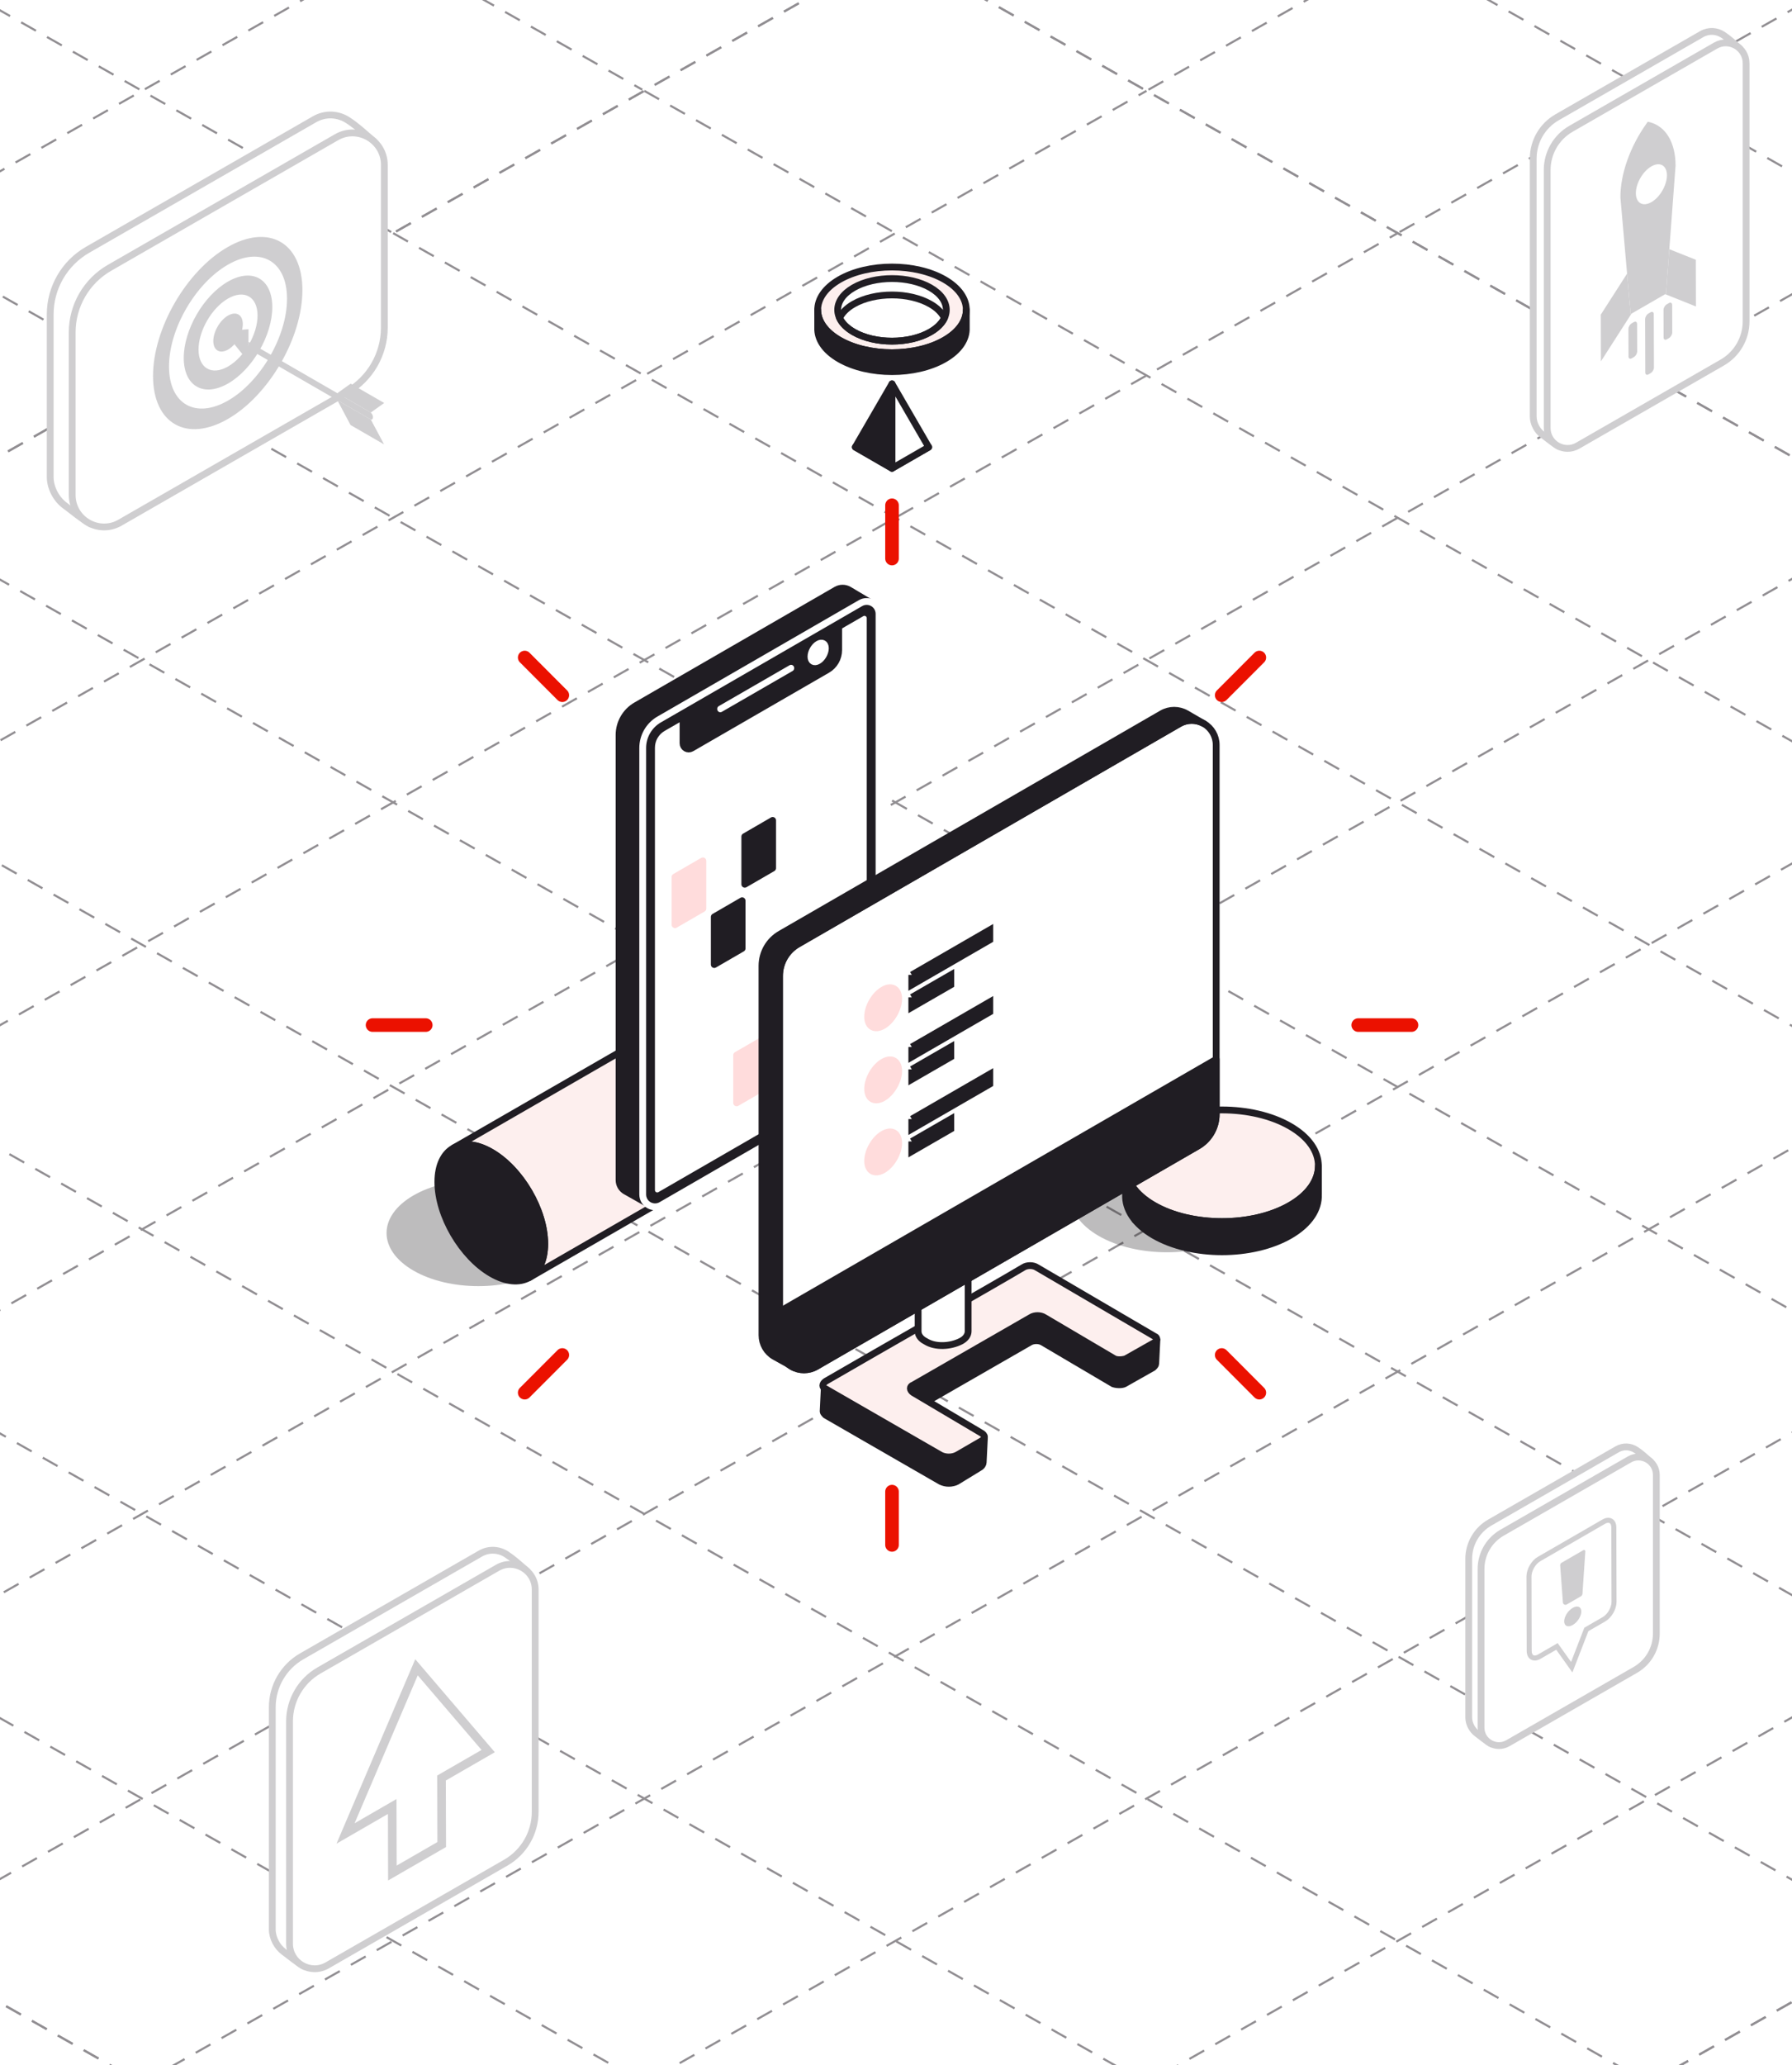 <?xml version="1.0" encoding="UTF-8"?>
<svg xmlns="http://www.w3.org/2000/svg" width="422" height="486" viewBox="0 0 422 486" fill="none">
  <rect x="0" y="0" width="422" height="486" fill="#333333" stroke="none"/>
  <g clip-path="url(#clip0_7909_25174)">
    <rect width="422" height="486" fill="white"></rect>
    <path d="M-320.93 289.05L210.86 -12.12" stroke="#918E92" stroke-width="0.5" stroke-dasharray="4 3"></path>
    <path d="M-261.789 322.54L269.991 21.38" stroke="#918E92" stroke-width="0.5" stroke-dasharray="4 3"></path>
    <path d="M-202.65 356.031L329.13 54.871" stroke="#918E92" stroke-width="0.5" stroke-dasharray="4 3"></path>
    <path d="M-143.51 389.52L388.27 88.36" stroke="#918E92" stroke-width="0.5" stroke-dasharray="4 3"></path>
    <path d="M-84.379 423.011L447.411 121.851" stroke="#918E92" stroke-width="0.5" stroke-dasharray="4 3"></path>
    <path d="M-25.24 456.5L506.55 155.34" stroke="#918E92" stroke-width="0.5" stroke-dasharray="4 3"></path>
    <path d="M33.9 490.001L565.68 188.831" stroke="#918E92" stroke-width="0.5" stroke-dasharray="4 3"></path>
    <path d="M93.041 523.49L624.821 222.32" stroke="#918E92" stroke-width="0.5" stroke-dasharray="4 3"></path>
    <path d="M152.18 556.98L683.96 255.82" stroke="#918E92" stroke-width="0.5" stroke-dasharray="4 3"></path>
    <path d="M211.32 590.471L743.1 289.311" stroke="#918E92" stroke-width="0.5" stroke-dasharray="4 3"></path>
    <path d="M210.859 -12.12L742.639 289.05" stroke="#918E92" stroke-width="0.5" stroke-dasharray="4 3"></path>
    <path d="M151.721 21.38L683.501 322.54" stroke="#918E92" stroke-width="0.5" stroke-dasharray="4 3"></path>
    <path d="M92.58 54.871L624.36 356.031" stroke="#918E92" stroke-width="0.5" stroke-dasharray="4 3"></path>
    <path d="M33.44 88.36L565.219 389.52" stroke="#918E92" stroke-width="0.5" stroke-dasharray="4 3"></path>
    <path d="M-25.699 121.851L506.091 423.011" stroke="#918E92" stroke-width="0.5" stroke-dasharray="4 3"></path>
    <path d="M-84.84 155.34L446.95 456.5" stroke="#918E92" stroke-width="0.5" stroke-dasharray="4 3"></path>
    <path d="M-143.969 188.831L387.811 490.001" stroke="#918E92" stroke-width="0.5" stroke-dasharray="4 3"></path>
    <path d="M-203.109 222.32L328.671 523.49" stroke="#918E92" stroke-width="0.5" stroke-dasharray="4 3"></path>
    <path d="M-262.25 255.82L269.53 556.98" stroke="#918E92" stroke-width="0.5" stroke-dasharray="4 3"></path>
    <path d="M-321.39 289.311L210.4 590.471" stroke="#918E92" stroke-width="0.5" stroke-dasharray="4 3"></path>
    <path d="M270.449 21.11L802.239 -280.05" stroke="#918E92" stroke-width="0.5" stroke-dasharray="4 3"></path>
    <path d="M329.59 54.61L861.38 -246.56" stroke="#918E92" stroke-width="0.5" stroke-dasharray="4 3"></path>
    <path d="M388.729 88.1L920.509 -213.06" stroke="#918E92" stroke-width="0.5" stroke-dasharray="4 3"></path>
    <path d="M269.99 -45.61L801.78 255.56" stroke="#918E92" stroke-width="0.5" stroke-dasharray="4 3"></path>
    <path d="M210.859 -12.12L742.639 289.05" stroke="#918E92" stroke-width="0.5" stroke-dasharray="4 3"></path>
    <path d="M-380.07 255.56L151.72 -45.61" stroke="#918E92" stroke-width="0.5" stroke-dasharray="4 3"></path>
    <path d="M-320.931 289.05L210.859 -12.12" stroke="#918E92" stroke-width="0.5" stroke-dasharray="4 3"></path>
    <path d="M-380.53 -280.05L151.26 21.11" stroke="#918E92" stroke-width="0.5" stroke-dasharray="4 3"></path>
    <path d="M-439.66 -246.56L92.12 54.61" stroke="#918E92" stroke-width="0.5" stroke-dasharray="4 3"></path>
    <path d="M-498.8 -213.06L32.98 88.1" stroke="#918E92" stroke-width="0.5" stroke-dasharray="4 3"></path>
    <path d="M211.32 590.47L743.1 289.31" stroke="#918E92" stroke-width="0.5" stroke-dasharray="4 3"></path>
    <path d="M-321.39 289.31L210.4 590.47" stroke="#918E92" stroke-width="0.5" stroke-dasharray="4 3"></path>
    <path d="M272.45 315.07L272.16 320.96C272.16 321.25 271.87 321.55 271.57 321.84L264.8 325.67C264.21 325.96 263.03 325.96 262.15 325.67L245.66 315.95C244.78 315.36 243.3 315.36 242.42 315.95L214.75 331.85C214.46 332.14 214.16 332.44 214.16 332.73L214.45 326.84C214.45 326.55 214.74 326.25 215.04 325.96L242.42 310.06C243.3 309.47 244.78 309.47 245.66 310.06L262.15 319.78C262.74 320.07 263.92 320.07 264.8 319.78L271.57 315.95C272.16 315.66 272.45 315.36 272.45 315.07Z" fill="#201D23" stroke="#201D23" stroke-width="1.6" stroke-miterlimit="10"></path>
    <path d="M194.43 325.08C193.55 325.67 193.55 326.55 194.43 326.85L221.52 342.45C222.7 343.04 224.17 343.04 225.35 342.45L230.94 339.21C232.12 338.62 232.12 337.74 230.94 337.15L215.04 327.73C214.16 327.14 214.16 326.26 215.04 325.96L242.71 310.06C243.59 309.47 245.07 309.47 245.95 310.06L262.44 319.78C263.03 320.07 264.21 320.07 265.09 319.78L271.86 315.95C272.45 315.66 272.74 314.77 271.86 314.48L244.19 298.29C243.31 297.7 241.83 297.7 240.95 298.29C235.06 301.82 207.09 317.72 194.43 325.08Z" fill="#FDEFEE" stroke="#201D23" stroke-width="1.6" stroke-miterlimit="10"></path>
    <path d="M231.82 338.33L231.53 344.22C231.53 344.51 231.24 345.1 230.65 345.4L225.35 348.64C224.17 349.23 222.7 349.23 221.52 348.64L194.43 333.04C194.14 332.75 193.84 332.45 193.84 332.16L194.13 326.27C194.13 326.56 194.42 326.86 194.72 327.15L221.81 342.75C222.99 343.34 224.46 343.34 225.64 342.75L231.23 339.51C231.52 338.92 231.82 338.63 231.82 338.33Z" fill="#201D23" stroke="#201D23" stroke-width="1.6" stroke-miterlimit="10"></path>
    <path d="M227.989 266.79V313.31C227.989 314.19 227.399 315.08 226.219 315.67C223.859 316.85 220.329 317.14 217.979 315.67C216.799 315.08 216.209 314.2 216.209 313.31V266.79C216.209 267.67 216.799 268.56 217.979 269.15C220.339 270.33 223.869 270.33 226.219 269.15C227.399 268.56 227.989 267.68 227.989 266.79Z" fill="white" stroke="#201D23" stroke-width="1.6" stroke-miterlimit="10"></path>
    <g opacity="0.3">
      <path fill-rule="evenodd" clip-rule="evenodd" d="M97.361 281.329C105.801 276.449 119.511 276.449 127.951 281.329C136.391 286.209 136.391 294.139 127.951 299.019C119.511 303.899 105.801 303.899 97.361 299.019C88.921 294.139 88.921 286.209 97.361 281.329Z" fill="#201D23"></path>
    </g>
    <path fill-rule="evenodd" clip-rule="evenodd" d="M106.852 270.14L161.062 238.9C163.342 237.6 166.512 237.81 170.002 239.84C176.942 243.86 182.582 253.53 182.582 261.42C182.582 265.29 181.232 268.01 179.032 269.32L124.592 300.7C126.872 299.43 128.282 296.67 128.282 292.73C128.282 284.84 122.642 275.17 115.692 271.15C112.252 269.16 109.122 268.93 106.852 270.16V270.14Z" fill="#FDEFEE"></path>
    <path d="M106.852 270.14L161.062 238.9C163.342 237.6 166.512 237.81 170.002 239.84C176.942 243.86 182.582 253.53 182.582 261.42C182.582 265.29 181.232 268.01 179.032 269.32L124.592 300.7C126.872 299.43 128.282 296.67 128.282 292.73C128.282 284.84 122.642 275.17 115.692 271.15C112.252 269.16 109.122 268.93 106.852 270.16V270.14Z" stroke="#201D23" stroke-width="1.6" stroke-linecap="round" stroke-linejoin="round"></path>
    <path fill-rule="evenodd" clip-rule="evenodd" d="M115.691 271.13C122.641 275.15 128.281 284.82 128.281 292.71C128.281 300.6 122.641 303.75 115.691 299.73C108.751 295.71 103.111 286.04 103.111 278.15C103.111 270.26 108.751 267.11 115.691 271.13Z" fill="#201D23"></path>
    <path d="M115.691 271.13C122.641 275.15 128.281 284.82 128.281 292.71C128.281 300.6 122.641 303.75 115.691 299.73C108.751 295.71 103.111 286.04 103.111 278.15C103.111 270.26 108.751 267.11 115.691 271.13Z" stroke="#201D23" stroke-width="1.6" stroke-linecap="round" stroke-linejoin="round"></path>
    <path fill-rule="evenodd" clip-rule="evenodd" d="M198.201 147.03L203.291 144.09C203.721 143.84 204.131 143.8 204.431 143.98C204.731 144.15 204.901 144.53 204.901 145.03V250.83C204.901 251.32 204.731 251.9 204.431 252.42C204.131 252.94 203.721 253.38 203.291 253.63C195.601 258.07 162.741 277.04 155.051 281.48C154.621 281.73 154.211 281.77 153.911 281.59C153.611 281.42 153.441 281.04 153.441 280.54V174.74C153.441 174.25 153.611 173.67 153.911 173.15C154.211 172.63 154.621 172.19 155.051 171.94L160.141 169V171.9C160.141 172.39 160.311 172.77 160.611 172.95C160.911 173.12 161.321 173.08 161.751 172.84C167.971 169.25 190.361 156.32 196.581 152.73C197.011 152.48 197.421 152.05 197.721 151.52C198.021 151 198.191 150.42 198.191 149.93V147.03H198.201Z" fill="#201D23"></path>
    <path d="M198.201 147.03L203.291 144.09C203.721 143.84 204.131 143.8 204.431 143.98C204.731 144.15 204.901 144.53 204.901 145.03V250.83C204.901 251.32 204.731 251.9 204.431 252.42C204.131 252.94 203.721 253.38 203.291 253.63C195.601 258.07 162.741 277.04 155.051 281.48C154.621 281.73 154.211 281.77 153.911 281.59C153.611 281.42 153.441 281.04 153.441 280.54V174.74C153.441 174.25 153.611 173.67 153.911 173.15C154.211 172.63 154.621 172.19 155.051 171.94L160.141 169V171.9C160.141 172.39 160.311 172.77 160.611 172.95C160.911 173.12 161.321 173.08 161.751 172.84C167.971 169.25 190.361 156.32 196.581 152.73C197.011 152.48 197.421 152.05 197.721 151.52C198.021 151 198.191 150.42 198.191 149.93V147.03H198.201Z" stroke="white" stroke-width="1.6" stroke-linecap="round" stroke-linejoin="round"></path>
    <path fill-rule="evenodd" clip-rule="evenodd" d="M145.781 172.97C145.781 170.11 147.311 167.46 149.791 166.03C159.881 160.2 186.311 144.94 196.921 138.82C197.851 138.28 199.001 138.28 199.931 138.82C200.861 139.36 204.911 141.78 204.911 141.78C204.911 141.78 201.431 227.88 201.431 246.17C201.431 249.03 199.901 251.68 197.421 253.11C187.331 258.94 153.441 283.8 153.441 283.8C153.441 283.8 148.211 280.86 147.281 280.32C146.351 279.78 145.781 278.79 145.781 277.72V172.98V172.97Z" fill="white"></path>
    <path d="M145.781 172.97C145.781 170.11 147.311 167.46 149.791 166.03C159.881 160.2 186.311 144.94 196.921 138.82C197.851 138.28 199.001 138.28 199.931 138.82C200.861 139.36 204.911 141.78 204.911 141.78C204.911 141.78 201.431 227.88 201.431 246.17C201.431 249.03 199.901 251.68 197.421 253.11C187.331 258.94 153.441 283.8 153.441 283.8C153.441 283.8 148.211 280.86 147.281 280.32C146.351 279.78 145.781 278.79 145.781 277.72V172.98V172.97Z" fill="#201D23" stroke="#201D23" stroke-width="1.6" stroke-linecap="round" stroke-linejoin="round"></path>
    <path fill-rule="evenodd" clip-rule="evenodd" d="M151.352 176.03C151.352 173.26 152.832 170.7 155.222 169.32C165.262 163.52 192.082 148.04 202.642 141.94C203.542 141.42 204.652 141.42 205.552 141.94C206.452 142.46 207.002 143.42 207.002 144.46V249.53C207.002 252.3 205.522 254.86 203.132 256.24C193.092 262.04 166.272 277.52 155.712 283.62C154.812 284.14 153.702 284.14 152.802 283.62C151.902 283.1 151.352 282.14 151.352 281.1V176.03Z" fill="#201D23"></path>
    <path d="M151.352 176.03C151.352 173.26 152.832 170.7 155.222 169.32C165.262 163.52 192.082 148.04 202.642 141.94C203.542 141.42 204.652 141.42 205.552 141.94C206.452 142.46 207.002 143.42 207.002 144.46V249.53C207.002 252.3 205.522 254.86 203.132 256.24C193.092 262.04 166.272 277.52 155.712 283.62C154.812 284.14 153.702 284.14 152.802 283.62C151.902 283.1 151.352 282.14 151.352 281.1V176.03Z" stroke="white" stroke-width="1.6" stroke-linecap="round" stroke-linejoin="round"></path>
    <path fill-rule="evenodd" clip-rule="evenodd" d="M160.842 168.59V174.93C160.842 175.41 161.102 175.85 161.512 176.09C161.922 176.33 162.432 176.33 162.852 176.09C169.032 172.52 187.822 161.67 194.832 157.62C196.482 156.67 197.502 154.9 197.502 152.99V147.43L202.902 144.31C203.312 144.07 203.822 144.07 204.242 144.31C204.652 144.55 204.912 144.99 204.912 145.47V249.6C204.912 251.51 203.892 253.27 202.242 254.23C193.132 259.49 163.452 276.63 155.442 281.25C155.032 281.49 154.522 281.49 154.102 281.25C153.692 281.01 153.432 280.57 153.432 280.09V175.96C153.432 174.05 154.452 172.29 156.102 171.33L160.832 168.6H160.842V168.59Z" fill="white"></path>
    <path d="M160.842 168.59V174.93C160.842 175.41 161.102 175.85 161.512 176.09C161.922 176.33 162.432 176.33 162.852 176.09C169.032 172.52 187.822 161.67 194.832 157.62C196.482 156.67 197.502 154.9 197.502 152.99V147.43L202.902 144.31C203.312 144.07 203.822 144.07 204.242 144.31C204.652 144.55 204.912 144.99 204.912 145.47V249.6C204.912 251.51 203.892 253.27 202.242 254.23C193.132 259.49 163.452 276.63 155.442 281.25C155.032 281.49 154.522 281.49 154.102 281.25C153.692 281.01 153.432 280.57 153.432 280.09V175.96C153.432 174.05 154.452 172.29 156.102 171.33L160.832 168.6H160.842V168.59Z" stroke="#201D23" stroke-width="1.6" stroke-linecap="round" stroke-linejoin="round"></path>
    <path fill-rule="evenodd" clip-rule="evenodd" d="M192.671 151.58C191.731 152.12 190.971 153.44 190.971 154.53C190.971 155.62 191.731 156.06 192.671 155.51C193.611 154.97 194.371 153.65 194.371 152.56C194.371 151.47 193.611 151.03 192.671 151.58Z" fill="white"></path>
    <path d="M192.671 151.58C191.731 152.12 190.971 153.44 190.971 154.53C190.971 155.62 191.731 156.06 192.671 155.51C193.611 154.97 194.371 153.65 194.371 152.56C194.371 151.47 193.611 151.03 192.671 151.58Z" stroke="white" stroke-width="1.6" stroke-linecap="round" stroke-linejoin="round"></path>
    <path fill-rule="evenodd" clip-rule="evenodd" d="M168.9 166.81C168.9 166.55 169.04 166.31 169.26 166.18C171.4 164.94 182.4 158.59 185.93 156.56C186.16 156.43 186.43 156.43 186.66 156.56C186.88 156.69 187.02 156.93 187.02 157.19V157.27C187.02 157.53 186.88 157.77 186.66 157.9C184.52 159.14 173.52 165.49 169.99 167.52C169.76 167.65 169.49 167.65 169.26 167.52C169.04 167.39 168.9 167.15 168.9 166.89V166.81Z" fill="white"></path>
    <path fill-rule="evenodd" clip-rule="evenodd" d="M180.031 244.52L173.471 248.32V259.55L180.031 255.75V244.53V244.52Z" fill="#FFDCDC"></path>
    <path d="M180.031 244.52L173.471 248.32V259.55L180.031 255.75V244.53V244.52Z" stroke="#FFDCDC" stroke-width="1.6" stroke-linecap="round" stroke-linejoin="round"></path>
    <path fill-rule="evenodd" clip-rule="evenodd" d="M196.46 235.02L189.9 238.82V250.04L196.46 246.24V235.01V235.02Z" fill="#FFDCDC"></path>
    <path d="M196.46 235.02L189.9 238.82V250.04L196.46 246.24V235.01V235.02Z" stroke="#FFDCDC" stroke-width="1.6" stroke-linecap="round" stroke-linejoin="round"></path>
    <path fill-rule="evenodd" clip-rule="evenodd" d="M189.271 253.92L182.711 257.72V268.94L189.271 265.14V253.92Z" fill="#FFDCDC"></path>
    <path d="M189.271 253.92L182.711 257.72V268.94L189.271 265.14V253.92Z" stroke="#FFDCDC" stroke-width="1.6" stroke-linecap="round" stroke-linejoin="round"></path>
    <path fill-rule="evenodd" clip-rule="evenodd" d="M165.521 202.59L158.961 206.39V217.62L165.521 213.82V202.6V202.59Z" fill="#FFDCDC"></path>
    <path d="M165.521 202.59L158.961 206.39V217.62L165.521 213.82V202.6V202.59Z" stroke="#FFDCDC" stroke-width="1.6" stroke-linecap="round" stroke-linejoin="round"></path>
    <path fill-rule="evenodd" clip-rule="evenodd" d="M181.951 193.08L175.391 196.88V208.1L181.951 204.3V193.07V193.08Z" fill="#201D23"></path>
    <path d="M181.951 193.08L175.391 196.88V208.1L181.951 204.3V193.07V193.08Z" stroke="#201D23" stroke-width="1.6" stroke-linecap="round" stroke-linejoin="round"></path>
    <path fill-rule="evenodd" clip-rule="evenodd" d="M174.761 211.98L168.201 215.78V227L174.761 223.2V211.98Z" fill="#201D23"></path>
    <path d="M174.761 211.98L168.201 215.78V227L174.761 223.2V211.98Z" stroke="#201D23" stroke-width="1.6" stroke-linecap="round" stroke-linejoin="round"></path>
    <g opacity="0.3">
      <path fill-rule="evenodd" clip-rule="evenodd" d="M258.731 272.27C267.601 267.14 282.001 267.14 290.871 272.27C299.741 277.4 299.741 285.73 290.871 290.86C282.001 295.99 267.601 295.99 258.731 290.86C249.861 285.73 249.861 277.4 258.731 272.27Z" fill="#201D23"></path>
    </g>
    <path fill-rule="evenodd" clip-rule="evenodd" d="M271.68 265.06C280.55 259.93 294.95 259.93 303.81 265.06C312.68 270.19 312.68 278.52 303.81 283.65C294.95 288.78 280.54 288.78 271.68 283.65C262.81 278.52 262.81 270.19 271.68 265.06Z" fill="#FDEFEE"></path>
    <path d="M271.68 265.06C280.55 259.93 294.95 259.93 303.81 265.06C312.68 270.19 312.68 278.52 303.81 283.65C294.95 288.78 280.54 288.78 271.68 283.65C262.81 278.52 262.81 270.19 271.68 265.06Z" stroke="#201D23" stroke-width="1.6" stroke-linecap="round" stroke-linejoin="round"></path>
    <path fill-rule="evenodd" clip-rule="evenodd" d="M310.471 281.08C310.641 284.56 308.421 288.08 303.831 290.74C294.971 295.87 280.561 295.87 271.701 290.74C267.111 288.08 264.891 284.57 265.061 281.08H265.051V274.35C265.051 277.71 267.271 281.08 271.701 283.64C280.571 288.77 294.971 288.77 303.831 283.64C308.261 281.08 310.481 277.71 310.481 274.35V281.08H310.471Z" fill="#201D23"></path>
    <path d="M310.471 281.08C310.641 284.56 308.421 288.08 303.831 290.74C294.971 295.87 280.561 295.87 271.701 290.74C267.111 288.08 264.891 284.57 265.061 281.08H265.051V274.35C265.051 277.71 267.271 281.08 271.701 283.64C280.571 288.77 294.971 288.77 303.831 283.64C308.261 281.08 310.481 277.71 310.481 274.35V281.08H310.471Z" stroke="#201D23" stroke-width="1.6" stroke-linecap="round" stroke-linejoin="round"></path>
    <path fill-rule="evenodd" clip-rule="evenodd" d="M183.959 229.68C183.959 226.59 185.609 223.73 188.289 222.19C203.839 213.21 257.099 182.46 278.139 170.31C279.919 169.28 282.119 169.28 283.909 170.31C285.689 171.34 286.789 173.24 286.789 175.31V262.24C286.789 265.33 285.139 268.18 282.459 269.73C266.909 278.71 213.649 309.46 192.609 321.61C190.829 322.64 188.629 322.64 186.839 321.61C185.059 320.58 183.959 318.68 183.959 316.61V229.68Z" fill="white"></path>
    <path d="M183.57 229.68C183.57 226.59 185.22 223.73 187.9 222.19C203.45 213.21 256.71 182.46 277.75 170.31C279.53 169.28 281.73 169.28 283.52 170.31C285.3 171.34 286.4 173.24 286.4 175.31V262.24C286.4 265.33 284.75 268.18 282.07 269.73C266.52 278.71 213.26 309.46 192.22 321.61C190.44 322.64 188.24 322.64 186.45 321.61C184.67 320.58 183.57 318.68 183.57 316.61V229.68Z" stroke="#201D23" stroke-width="1.6" stroke-linecap="round" stroke-linejoin="round"></path>
    <path fill-rule="evenodd" clip-rule="evenodd" d="M283.39 170.24C281.63 169.28 279.49 169.3 277.74 170.31C256.7 182.46 203.44 213.21 187.89 222.19C185.22 223.73 183.56 226.59 183.56 229.68V316.61C183.56 318.39 184.38 320.05 185.75 321.13C184.65 320.53 183.26 319.76 182.31 319.22C180.53 318.19 179.43 316.29 179.43 314.22V227.29C179.43 224.2 181.08 221.34 183.76 219.8C199.31 210.82 252.57 180.07 273.61 167.93C275.39 166.9 277.59 166.9 279.38 167.93C281.16 168.96 283.39 170.25 283.39 170.25V170.24Z" fill="white"></path>
    <path d="M277.749 170.31C256.709 182.46 203.449 213.21 187.899 222.19C185.229 223.73 183.569 226.59 183.569 229.68V316.61C183.569 318.39 184.389 320.05 185.759 321.13C184.659 320.53 183.269 319.76 182.319 319.22C180.539 318.19 179.439 316.29 179.439 314.22V227.29C179.439 224.2 181.089 221.34 183.769 219.8C199.319 210.82 252.579 180.07 273.619 167.93C275.399 166.9 277.599 166.9 279.389 167.93C281.169 168.96 283.399 170.25 283.399 170.25C281.639 169.29 279.499 169.31 277.749 170.32V170.31Z" fill="#201D23" stroke="#201D23" stroke-width="1.6" stroke-linecap="round" stroke-linejoin="round"></path>
    <path fill-rule="evenodd" clip-rule="evenodd" d="M183.57 308.67L286.4 249.3V262.23C286.4 265.32 284.75 268.17 282.07 269.72C266.52 278.7 213.26 309.45 192.22 321.6C190.44 322.63 188.24 322.63 186.45 321.6C184.67 320.57 183.57 318.67 183.57 316.6V308.67Z" fill="#201D23"></path>
    <path d="M183.57 308.67L286.4 249.3V262.23C286.4 265.32 284.75 268.17 282.07 269.72C266.52 278.7 213.26 309.45 192.22 321.6C190.44 322.63 188.24 322.63 186.45 321.6C184.67 320.57 183.57 318.67 183.57 316.6V308.67Z" stroke="#201D23" stroke-width="1.6" stroke-linecap="round" stroke-linejoin="round"></path>
    <path fill-rule="evenodd" clip-rule="evenodd" d="M207.98 232.95C205.96 234.11 204.32 236.95 204.32 239.28C204.32 241.61 205.96 242.55 207.98 241.39C210 240.23 211.63 237.39 211.63 235.06C211.63 232.73 209.99 231.79 207.98 232.95Z" fill="#FFDCDC" stroke="#FFDCDC" stroke-width="1.6" stroke-miterlimit="10"></path>
    <path fill-rule="evenodd" clip-rule="evenodd" d="M214.721 229.44L233.091 218.83V221.18L214.721 231.79V229.43V229.44Z" fill="#201D23" stroke="#201D23" stroke-width="1.6" stroke-miterlimit="10"></path>
    <path fill-rule="evenodd" clip-rule="evenodd" d="M214.721 234.719L223.911 229.419V231.769L214.721 237.069V234.709V234.719Z" fill="#201D23" stroke="#201D23" stroke-width="1.6" stroke-miterlimit="10"></path>
    <path fill-rule="evenodd" clip-rule="evenodd" d="M207.98 249.92C205.96 251.08 204.32 253.92 204.32 256.25C204.32 258.58 205.96 259.52 207.98 258.36C210 257.2 211.63 254.36 211.63 252.03C211.63 249.7 209.99 248.76 207.98 249.92Z" fill="#FFDCDC" stroke="#FFDCDC" stroke-width="1.6" stroke-miterlimit="10"></path>
    <path fill-rule="evenodd" clip-rule="evenodd" d="M214.721 246.4L233.091 235.79V238.14L214.721 248.75V246.39V246.4Z" fill="#201D23" stroke="#201D23" stroke-width="1.6" stroke-miterlimit="10"></path>
    <path fill-rule="evenodd" clip-rule="evenodd" d="M214.721 251.679L223.911 246.379V248.729L214.721 254.029V251.669V251.679Z" fill="#201D23" stroke="#201D23" stroke-width="1.6" stroke-miterlimit="10"></path>
    <path fill-rule="evenodd" clip-rule="evenodd" d="M207.98 266.88C205.96 268.04 204.32 270.88 204.32 273.21C204.32 275.54 205.96 276.48 207.98 275.32C210 274.16 211.63 271.32 211.63 268.99C211.63 266.66 209.99 265.72 207.98 266.88Z" fill="#FFDCDC" stroke="#FFDCDC" stroke-width="1.6" stroke-miterlimit="10"></path>
    <path fill-rule="evenodd" clip-rule="evenodd" d="M214.721 263.37L233.091 252.76V255.11L214.721 265.72V263.36V263.37Z" fill="#201D23" stroke="#201D23" stroke-width="1.6" stroke-miterlimit="10"></path>
    <path fill-rule="evenodd" clip-rule="evenodd" d="M214.721 268.64L223.911 263.34V265.69L214.721 270.99V268.63V268.64Z" fill="#201D23" stroke="#201D23" stroke-width="1.6" stroke-miterlimit="10"></path>
    <path fill-rule="evenodd" clip-rule="evenodd" d="M197.681 65.79C204.511 61.86 215.601 61.86 222.431 65.79C229.261 69.73 229.261 76.12 222.431 80.05C215.601 83.99 204.511 83.99 197.681 80.05C190.851 76.12 190.851 69.73 197.681 65.79ZM201.011 67.71C206.001 64.84 214.111 64.84 219.101 67.71C224.091 70.59 224.091 75.26 219.101 78.13C214.111 81.01 206.001 81.01 201.011 78.13C196.021 75.25 196.021 70.58 201.011 67.71Z" fill="#FDEFEE"></path>
    <path d="M197.681 65.79C204.511 61.86 215.601 61.86 222.431 65.79C229.261 69.73 229.261 76.12 222.431 80.05C215.601 83.99 204.511 83.99 197.681 80.05C190.851 76.12 190.851 69.73 197.681 65.79ZM201.011 67.71C206.001 64.84 214.111 64.84 219.101 67.71C224.091 70.59 224.091 75.26 219.101 78.13C214.111 81.01 206.001 81.01 201.011 78.13C196.021 75.25 196.021 70.58 201.011 67.71Z" stroke="#201D23" stroke-width="1.6" stroke-linecap="round" stroke-linejoin="round"></path>
    <path d="M197.711 74.85C198.271 73.65 199.371 72.51 201.011 71.57C206.001 68.7 214.111 68.7 219.101 71.57C220.741 72.51 221.841 73.65 222.401 74.85C221.841 76.05 220.741 77.19 219.101 78.13C214.111 81.01 206.001 81.01 201.011 78.13C199.371 77.19 198.271 76.05 197.711 74.85Z" stroke="#201D23" stroke-width="1.6" stroke-linecap="round" stroke-linejoin="round"></path>
    <path fill-rule="evenodd" clip-rule="evenodd" d="M227.551 77.1C227.681 79.77 225.971 82.47 222.431 84.51C215.601 88.44 204.511 88.44 197.681 84.51C194.141 82.47 192.441 79.78 192.561 77.1V72.92C192.561 75.5 194.271 78.08 197.681 80.05C204.511 83.99 215.601 83.99 222.431 80.05C225.851 78.08 227.551 75.5 227.551 72.92V77.1Z" fill="#201D23"></path>
    <path d="M227.551 77.1C227.681 79.77 225.971 82.47 222.431 84.51C215.601 88.44 204.511 88.44 197.681 84.51C194.141 82.47 192.441 79.78 192.561 77.1V72.92C192.561 75.5 194.271 78.08 197.681 80.05C204.511 83.99 215.601 83.99 222.431 80.05C225.851 78.08 227.551 75.5 227.551 72.92V77.1Z" stroke="#201D23" stroke-width="1.6" stroke-linecap="round" stroke-linejoin="round"></path>
    <path fill-rule="evenodd" clip-rule="evenodd" d="M210.06 90.34V110.21L201.42 105.23L210.06 90.34Z" fill="#201D23"></path>
    <path d="M210.06 90.34V110.21L201.42 105.23L210.06 90.34Z" stroke="#201D23" stroke-width="1.6" stroke-linecap="round" stroke-linejoin="round"></path>
    <path d="M201.42 105.22L210.06 110.2L218.7 105.22" stroke="#201D23" stroke-width="1.6" stroke-linecap="round" stroke-linejoin="round"></path>
    <path d="M210.061 90.34V110.21L218.701 105.23L210.061 90.34Z" fill="white" stroke="#201D23" stroke-width="1.6" stroke-linecap="round" stroke-linejoin="round"></path>
    <path d="M210.061 131.45V118.91" stroke="#EB1100" stroke-width="3.2" stroke-linecap="round" stroke-linejoin="round"></path>
    <path d="M132.421 163.61L123.561 154.74" stroke="#EB1100" stroke-width="3.2" stroke-linecap="round" stroke-linejoin="round"></path>
    <path d="M100.26 241.24H87.731" stroke="#EB1100" stroke-width="3.2" stroke-linecap="round" stroke-linejoin="round"></path>
    <path d="M132.421 318.88L123.561 327.75" stroke="#EB1100" stroke-width="3.2" stroke-linecap="round" stroke-linejoin="round"></path>
    <path d="M210.061 351.04V363.58" stroke="#EB1100" stroke-width="3.2" stroke-linecap="round" stroke-linejoin="round"></path>
    <path d="M287.701 318.88L296.561 327.75" stroke="#EB1100" stroke-width="3.2" stroke-linecap="round" stroke-linejoin="round"></path>
    <path d="M319.85 241.24H332.39" stroke="#EB1100" stroke-width="3.2" stroke-linecap="round" stroke-linejoin="round"></path>
    <path d="M287.701 163.61L296.561 154.74" stroke="#EB1100" stroke-width="3.2" stroke-linecap="round" stroke-linejoin="round"></path>
    <path d="M409.661 11.38C407.871 9.83 407.011 9.02 405.741 8.19C404.311 7.25 402.401 7.07 400.721 8.04L366.671 27.61C363.201 29.6 361.061 33.3 361.061 37.3V98.04C361.061 99.74 362.041 101.42 363.241 102.3C364.681 103.37 365.571 104.18 367.141 105.09" fill="white"></path>
    <path d="M409.661 11.38C407.871 9.83 407.011 9.02 405.741 8.19C404.311 7.25 402.401 7.07 400.721 8.04L366.671 27.61C363.201 29.6 361.061 33.3 361.061 37.3V98.04C361.061 99.74 362.041 101.42 363.241 102.3C364.681 103.37 365.571 104.18 367.141 105.09" stroke="#CFCED0" stroke-width="1.6" stroke-miterlimit="10" stroke-linecap="round"></path>
    <path d="M411.19 75.64V14.89C411.19 11.2 407.2 8.9 404.01 10.73L369.96 30.3C366.49 32.29 364.35 35.99 364.35 39.99V100.73C364.35 104.42 368.34 106.72 371.53 104.89L405.58 85.32C409.05 83.33 411.19 79.63 411.19 75.63V75.64Z" fill="white" stroke="#CFCED0" stroke-width="1.6" stroke-miterlimit="10"></path>
    <path d="M393 71.33C393.43 71.08 393.77 71.28 393.78 71.77L393.8 78.23C393.8 78.72 393.46 79.32 393.03 79.56L392.53 79.85C392.1 80.1 391.76 79.9 391.76 79.41L391.74 72.95C391.74 72.46 392.08 71.86 392.51 71.62L393.01 71.33H393Z" fill="#CFCED0"></path>
    <path d="M388.68 73.5C389.11 73.25 389.45 73.45 389.45 73.94L389.49 86.48C389.49 86.97 389.15 87.57 388.72 87.81L388.22 88.1C387.79 88.35 387.45 88.15 387.45 87.66L387.41 75.12C387.41 74.63 387.75 74.03 388.18 73.79L388.68 73.5Z" fill="#CFCED0"></path>
    <path d="M384.74 75.8C385.17 75.55 385.51 75.75 385.52 76.24L385.54 82.7C385.54 83.19 385.2 83.79 384.77 84.03L384.27 84.32C383.84 84.57 383.5 84.37 383.5 83.88L383.48 77.42C383.48 76.93 383.82 76.33 384.25 76.09L384.75 75.8H384.74Z" fill="#CFCED0"></path>
    <path d="M393.111 58.65L399.341 61.13L399.371 72.12L392.131 69.23L392.331 69.12L393.111 58.65Z" fill="#CFCED0"></path>
    <path d="M384.001 73.93L384.201 73.81L377.001 85.04L376.971 74.05L383.161 64.4L384.001 73.93Z" fill="#CFCED0"></path>
    <path d="M388.37 28.73L388.04 28.65L387.71 29.11C383.85 34.53 381.57 41 381.59 46.47L384 73.93L392.33 69.12L394.58 38.96C394.56 33.49 392.26 29.68 388.38 28.72H388.37V28.73ZM388.9 47.56C386.88 48.73 385.24 47.79 385.23 45.47C385.23 43.15 386.86 40.32 388.88 39.16C390.9 37.99 392.54 38.93 392.55 41.25C392.55 43.57 390.92 46.4 388.9 47.57V47.56Z" fill="#CFCED0"></path>
    <path d="M124.151 369.76C121.941 367.84 120.871 366.85 119.301 365.82C117.541 364.66 115.181 364.43 113.101 365.63L71.051 389.8C66.771 392.26 64.121 396.83 64.121 401.77V454.07C64.121 456.17 65.331 458.24 66.811 459.33C68.591 460.65 69.691 461.65 71.631 462.77" fill="white"></path>
    <path d="M124.151 369.76C121.941 367.84 120.871 366.85 119.301 365.82C117.541 364.66 115.181 364.43 113.101 365.63L71.051 389.8C66.771 392.26 64.121 396.83 64.121 401.77V454.07C64.121 456.17 65.331 458.24 66.811 459.33C68.591 460.65 69.691 461.65 71.631 462.77" stroke="#CFCED0" stroke-width="1.6" stroke-miterlimit="10" stroke-linecap="round"></path>
    <path d="M126.032 426.39V374.09C126.032 369.54 121.112 366.69 117.162 368.96L75.112 393.13C70.832 395.59 68.182 400.16 68.182 405.1V457.4C68.182 461.95 73.102 464.8 77.052 462.53L119.102 438.36C123.382 435.9 126.032 431.33 126.032 426.39Z" fill="white" stroke="#CFCED0" stroke-width="1.6" stroke-miterlimit="10"></path>
    <path d="M98.081 392.38L114.961 412.1L103.971 418.44L104.021 434.09L92.401 440.8L92.361 425.14L81.371 431.49L98.081 392.38Z" stroke="#CFCED0" stroke-width="2.03" stroke-miterlimit="10"></path>
    <path d="M88.11 33.32C85.3 30.88 83.95 29.62 81.95 28.31C79.71 26.84 76.72 26.55 74.06 28.07L20.62 58.79C15.17 61.92 11.82 67.72 11.82 74V112.25C11.82 114.92 13.35 117.55 15.24 118.94C17.51 120.62 18.9 121.89 21.37 123.32" fill="white"></path>
    <path d="M88.11 33.32C85.3 30.88 83.95 29.62 81.95 28.31C79.71 26.84 76.72 26.55 74.06 28.07L20.62 58.79C15.17 61.92 11.82 67.72 11.82 74V112.25C11.82 114.92 13.35 117.55 15.24 118.94C17.51 120.62 18.9 121.89 21.37 123.32" stroke="#CFCED0" stroke-width="1.6" stroke-miterlimit="10" stroke-linecap="round"></path>
    <path d="M90.51 77.07V38.82C90.51 33.03 84.25 29.41 79.24 32.3L25.8 63.02C20.35 66.15 17 71.95 17 78.23V116.48C17 122.27 23.26 125.89 28.27 123L81.71 92.28C87.16 89.15 90.51 83.35 90.51 77.07Z" fill="white" stroke="#CFCED0" stroke-width="1.6" stroke-miterlimit="10"></path>
    <path d="M36.041 88.53C36.041 91.26 36.521 93.64 37.441 95.6C38.331 97.5 39.611 98.92 41.231 99.85C42.851 100.77 44.731 101.14 46.831 100.95C49.001 100.75 51.311 99.96 53.681 98.59C56.051 97.22 58.361 95.36 60.521 93.05C62.611 90.82 64.491 88.28 66.101 85.49C67.711 82.7 68.971 79.81 69.851 76.89C70.761 73.87 71.221 70.95 71.211 68.23C71.211 65.5 70.731 63.12 69.811 61.16C68.921 59.26 67.641 57.84 66.021 56.91C64.401 55.99 62.521 55.62 60.421 55.81C58.251 56.01 55.941 56.8 53.571 58.17C51.201 59.54 48.891 61.4 46.731 63.71C44.641 65.94 42.761 68.48 41.151 71.27C39.541 74.06 38.281 76.95 37.401 79.87C36.491 82.89 36.031 85.81 36.041 88.53ZM39.801 86.29C39.771 77.47 45.981 66.73 53.651 62.3C61.331 57.87 67.571 61.43 67.591 70.25C67.621 79.07 61.411 89.81 53.741 94.25C46.061 98.68 39.821 95.12 39.801 86.3V86.29Z" fill="#CFCED0"></path>
    <path d="M43.272 84.28C43.291 90.9 47.971 93.56 53.731 90.24C59.492 86.92 64.142 78.86 64.122 72.24C64.102 65.62 59.422 62.96 53.661 66.28C47.901 69.6 43.252 77.66 43.272 84.28ZM46.752 82.27C46.752 77.86 49.842 72.49 53.681 70.27C57.522 68.05 60.642 69.83 60.652 74.24C60.652 78.65 57.562 84.02 53.721 86.24C49.882 88.46 46.761 86.68 46.752 82.27Z" fill="#CFCED0"></path>
    <path d="M53.691 74.27C55.611 73.16 57.17 74.05 57.181 76.26C57.181 78.47 55.641 81.15 53.721 82.26C51.8 83.37 50.24 82.48 50.23 80.27C50.23 78.07 51.77 75.38 53.691 74.27Z" fill="#CFCED0"></path>
    <path d="M58.522 77.47L58.512 80.45V82.1L58.502 85.12L52.752 77.97L58.522 77.47Z" fill="#CFCED0"></path>
    <path d="M87.272 98.7C87.272 98.7 87.282 98.7 87.312 98.71L90.442 104.58L82.552 100.03L79.432 94.17L87.272 98.7Z" fill="#CFCED0"></path>
    <path d="M87.272 97.06C87.432 97.2 87.832 97.59 87.832 98.15C87.832 98.81 87.432 98.76 87.302 98.72L58.502 82.1V80.45L87.262 97.05H87.272V97.06Z" fill="#CFCED0"></path>
    <path d="M87.312 97.09L87.272 97.06L79.432 92.53L82.582 90.29L90.472 94.84L87.322 97.08L87.312 97.09Z" fill="#CFCED0"></path>
    <path d="M388.711 344.02C387.131 342.65 386.371 341.94 385.251 341.21C383.991 340.39 382.311 340.22 380.821 341.08L350.811 358.33C347.751 360.09 345.871 363.35 345.871 366.87V404.2C345.871 405.7 346.731 407.18 347.791 407.96C349.061 408.9 349.841 409.62 351.231 410.42" fill="white"></path>
    <path d="M388.711 344.02C387.131 342.65 386.371 341.94 385.251 341.21C383.991 340.39 382.311 340.22 380.821 341.08L350.811 358.33C347.751 360.09 345.871 363.35 345.871 366.87V404.2C345.871 405.7 346.731 407.18 347.791 407.96C349.061 408.9 349.841 409.62 351.231 410.42" stroke="#CFCED0" stroke-width="1.6" stroke-miterlimit="10" stroke-linecap="round"></path>
    <path d="M390.051 384.45V347.12C390.051 343.87 386.541 341.84 383.721 343.46L353.711 360.71C350.651 362.47 348.771 365.73 348.771 369.25V406.58C348.771 409.83 352.282 411.86 355.102 410.24L385.111 392.99C388.171 391.23 390.051 387.97 390.051 384.45Z" fill="white" stroke="#CFCED0" stroke-width="1.6" stroke-miterlimit="10"></path>
    <path d="M377.661 358.11C378.971 357.35 380.041 357.96 380.041 359.47L380.091 376.98C380.091 378.49 379.041 380.32 377.731 381.07L373.571 383.47L370.131 392.36L366.651 387.47L362.491 389.87C361.181 390.63 360.111 390.02 360.111 388.51L360.061 371C360.061 369.5 361.111 367.66 362.421 366.91L377.661 358.11Z" stroke="#CFCED0" stroke-width="1.18" stroke-miterlimit="10"></path>
    <path d="M372.22 375.71L368.96 377.59C368.57 377.82 368.08 377.56 368.05 377.11L367.41 368.41C367.39 368.15 367.52 367.9 367.75 367.77L372.87 364.81C373.08 364.69 373.35 364.85 373.33 365.1L372.66 375.02C372.64 375.31 372.48 375.57 372.23 375.72L372.22 375.71Z" fill="#CFCED0"></path>
    <path d="M372.39 379.24C372.39 380.35 371.49 381.78 370.37 382.42C369.26 383.06 368.35 382.68 368.35 381.57C368.35 380.46 369.25 379.03 370.37 378.39C371.48 377.75 372.39 378.13 372.39 379.24Z" fill="#CFCED0"></path>
  </g>
  <defs>
    <clipPath id="clip0_7909_25174">
      <rect width="422" height="486" fill="white"></rect>
    </clipPath>
  </defs>
</svg>
